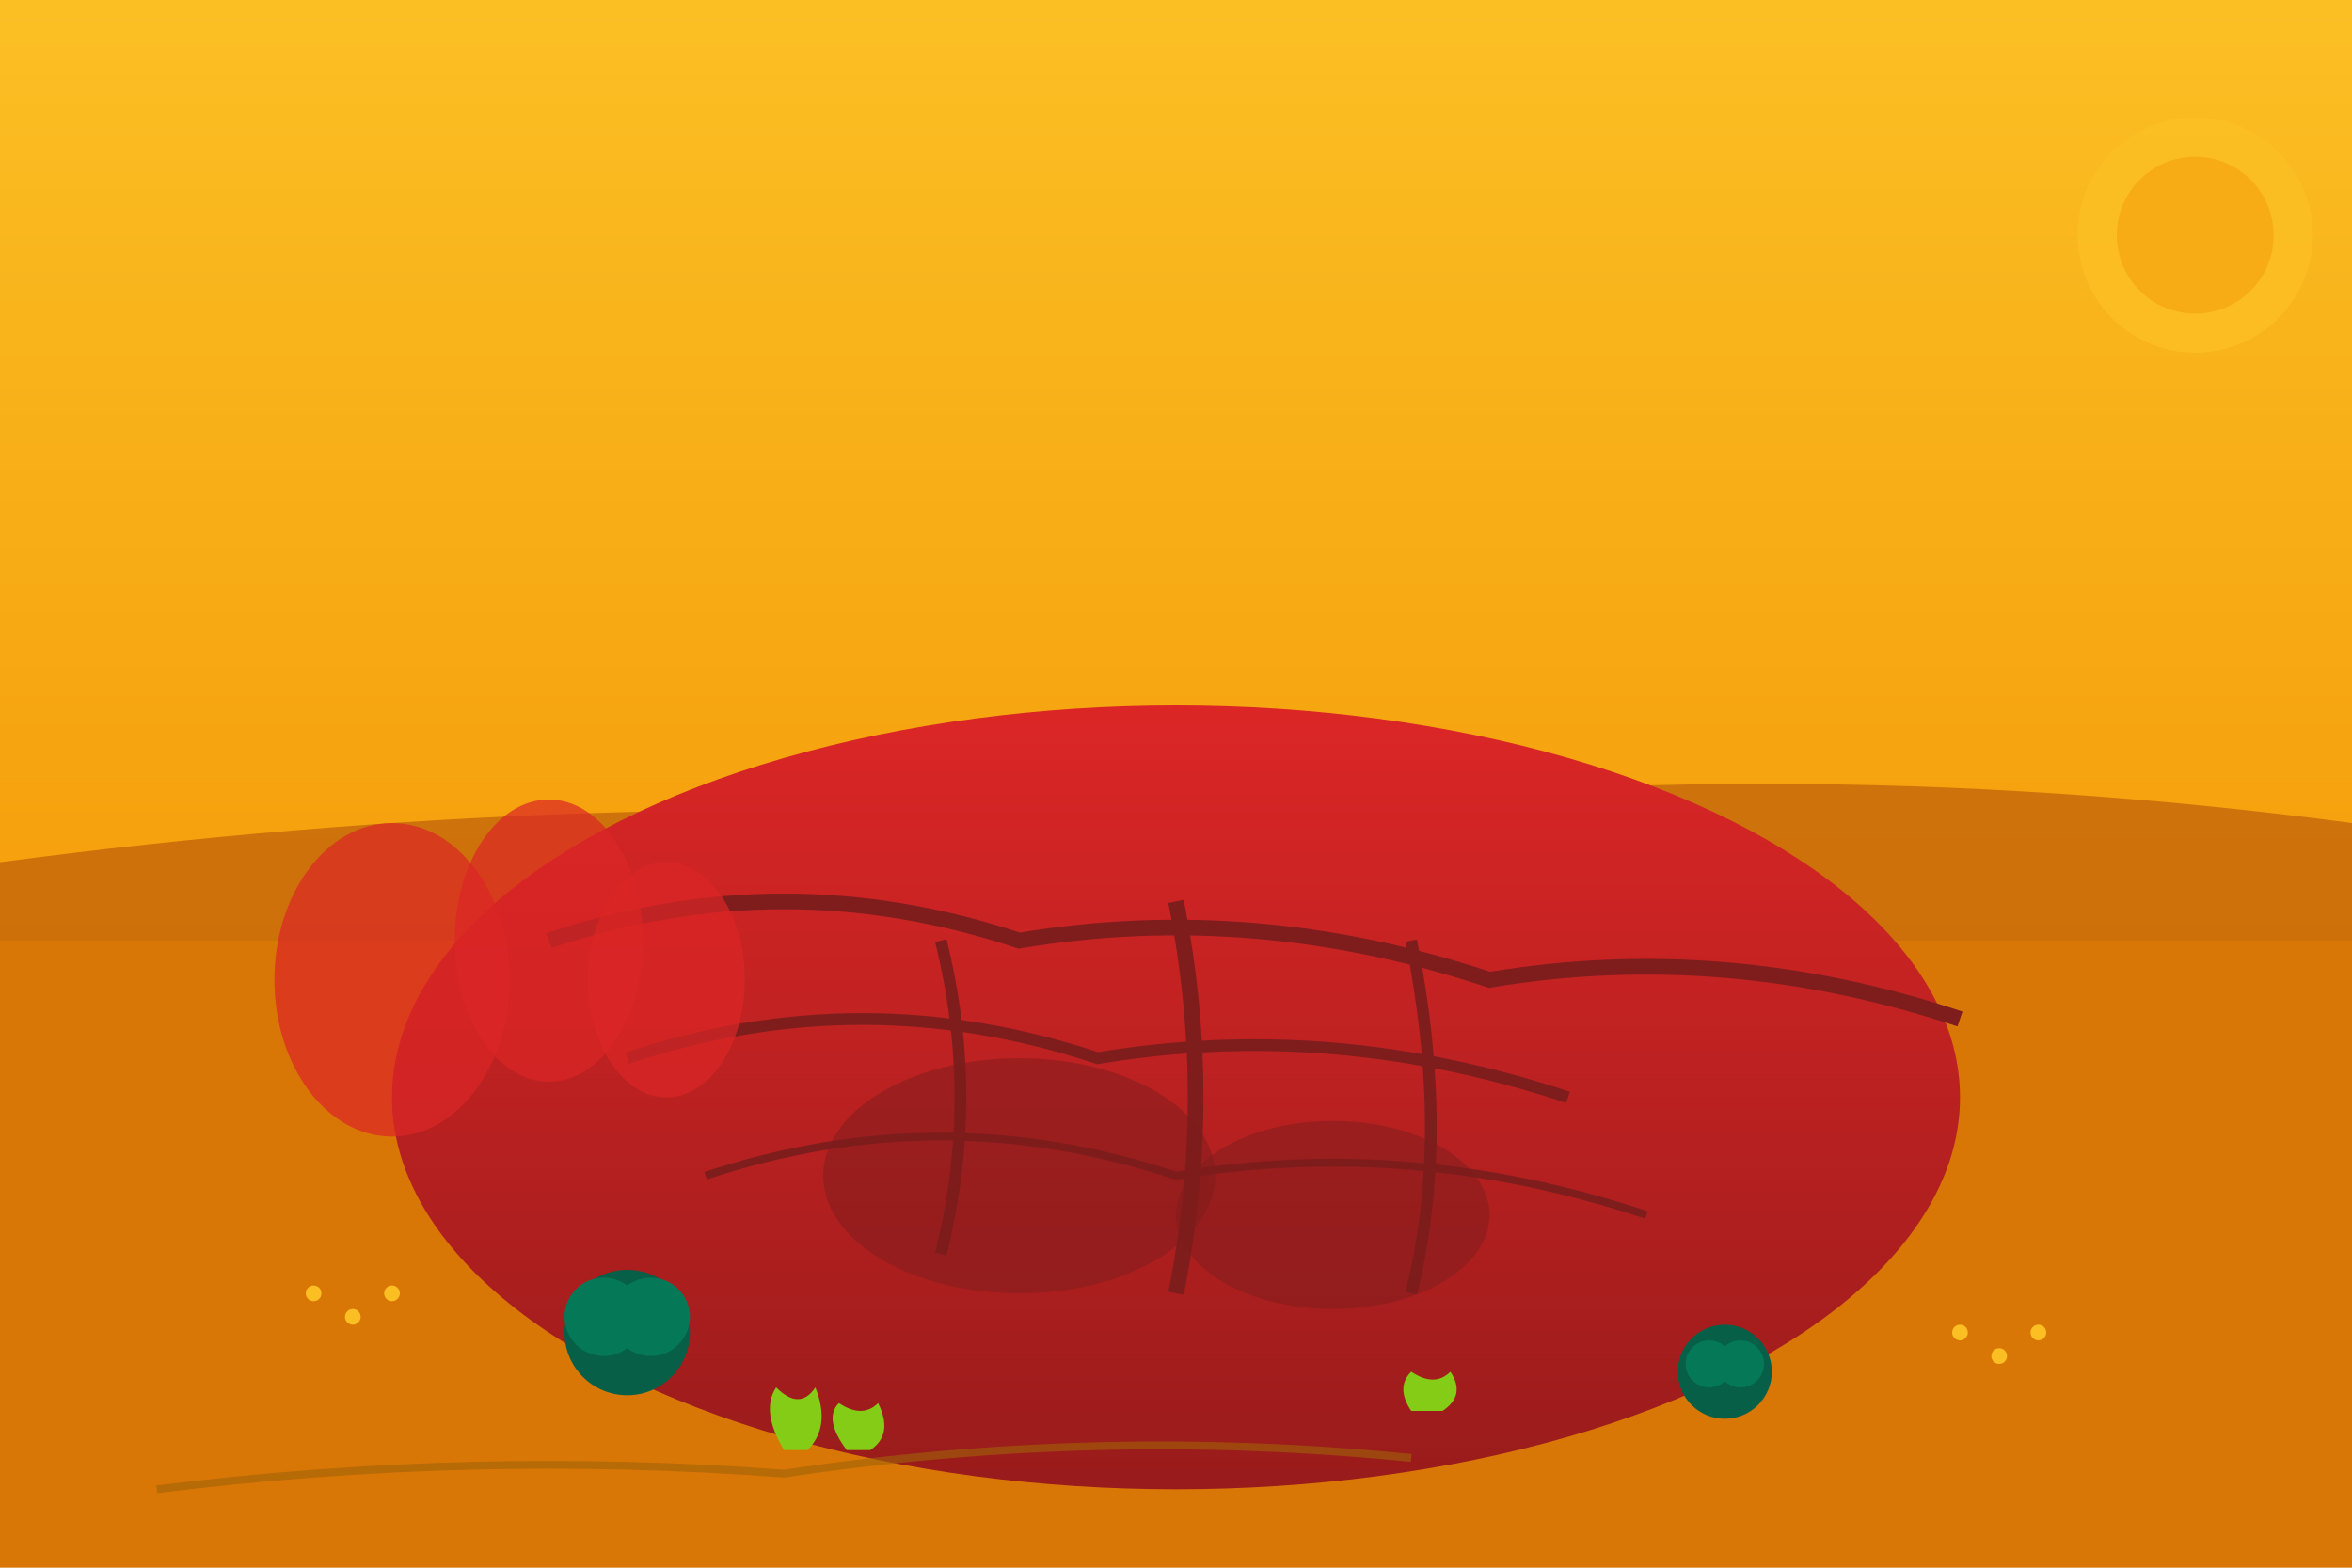 <svg width="300" height="200" viewBox="0 0 300 200" fill="none" xmlns="http://www.w3.org/2000/svg">
  <!-- Background -->
  <defs>
    <linearGradient id="outbackSky" x1="0%" y1="0%" x2="0%" y2="100%">
      <stop offset="0%" style="stop-color:#fbbf24"/>
      <stop offset="100%" style="stop-color:#f59e0b"/>
    </linearGradient>
    <linearGradient id="ulurRock" x1="0%" y1="0%" x2="0%" y2="100%">
      <stop offset="0%" style="stop-color:#dc2626"/>
      <stop offset="100%" style="stop-color:#991b1b"/>
    </linearGradient>
  </defs>
  
  <!-- Desert sky -->
  <rect width="300" height="120" fill="url(#outbackSky)"/>
  
  <!-- Desert floor -->
  <rect y="120" width="300" height="80" fill="#d97706"/>
  
  <!-- Distant hills -->
  <path d="M0 110 Q75 100 150 105 Q225 95 300 105 L300 120 L0 120 Z" fill="#b45309" opacity="0.6"/>
  
  <!-- Main Uluru formation -->
  <ellipse cx="150" cy="140" rx="100" ry="50" fill="url(#ulurRock)"/>
  
  <!-- Uluru rock details and crevices -->
  <path d="M70 120 Q100 110 130 120 Q160 115 190 125 Q220 120 250 130" stroke="#7f1d1d" stroke-width="2" fill="none"/>
  <path d="M80 135 Q110 125 140 135 Q170 130 200 140" stroke="#7f1d1d" stroke-width="1.5" fill="none"/>
  <path d="M90 150 Q120 140 150 150 Q180 145 210 155" stroke="#7f1d1d" stroke-width="1" fill="none"/>
  
  <!-- Vertical rock formations -->
  <path d="M120 120 Q125 140 120 160" stroke="#7f1d1d" stroke-width="1.5" fill="none"/>
  <path d="M150 115 Q155 140 150 165" stroke="#7f1d1d" stroke-width="2" fill="none"/>
  <path d="M180 120 Q185 145 180 165" stroke="#7f1d1d" stroke-width="1.5" fill="none"/>
  
  <!-- Shadow areas -->
  <ellipse cx="130" cy="150" rx="25" ry="15" fill="#7f1d1d" opacity="0.5"/>
  <ellipse cx="170" cy="155" rx="20" ry="12" fill="#7f1d1d" opacity="0.5"/>
  
  <!-- Kata Tjuta (The Olgas) in distance -->
  <g transform="translate(50, 100)">
    <ellipse cx="0" cy="25" rx="15" ry="20" fill="#dc2626" opacity="0.7"/>
    <ellipse cx="20" cy="20" rx="12" ry="18" fill="#dc2626" opacity="0.7"/>
    <ellipse cx="35" cy="25" rx="10" ry="15" fill="#dc2626" opacity="0.7"/>
  </g>
  
  <!-- Desert vegetation -->
  <g transform="translate(80, 170)">
    <circle cx="0" cy="0" r="8" fill="#065f46"/>
    <circle cx="-3" cy="-2" r="5" fill="#047857"/>
    <circle cx="3" cy="-2" r="5" fill="#047857"/>
  </g>
  
  <g transform="translate(220, 175)">
    <circle cx="0" cy="0" r="6" fill="#065f46"/>
    <circle cx="-2" cy="-1" r="3" fill="#047857"/>
    <circle cx="2" cy="-1" r="3" fill="#047857"/>
  </g>
  
  <!-- Spinifex grass -->
  <g transform="translate(100, 185)">
    <path d="M0 0 Q-3 -5 -1 -8 Q2 -5 4 -8 Q6 -3 3 0" fill="#84cc16"/>
    <path d="M8 0 Q5 -4 7 -6 Q10 -4 12 -6 Q14 -2 11 0" fill="#84cc16"/>
  </g>
  
  <g transform="translate(180, 180)">
    <path d="M0 0 Q-2 -3 0 -5 Q3 -3 5 -5 Q7 -2 4 0" fill="#84cc16"/>
  </g>
  
  <!-- Desert tracks -->
  <path d="M20 190 Q60 185 100 188 Q140 182 180 186" stroke="#a16207" stroke-width="1" fill="none" opacity="0.6"/>
  
  <!-- Aboriginal dot painting style elements -->
  <circle cx="40" cy="165" r="1" fill="#fbbf24"/>
  <circle cx="45" cy="168" r="1" fill="#fbbf24"/>
  <circle cx="50" cy="165" r="1" fill="#fbbf24"/>
  
  <circle cx="250" cy="170" r="1" fill="#fbbf24"/>
  <circle cx="255" cy="173" r="1" fill="#fbbf24"/>
  <circle cx="260" cy="170" r="1" fill="#fbbf24"/>
  
  <!-- Sun/heat shimmer effect -->
  <circle cx="280" cy="30" r="15" fill="#fbbf24" opacity="0.8"/>
  <circle cx="280" cy="30" r="10" fill="#f59e0b" opacity="0.6"/>
</svg>